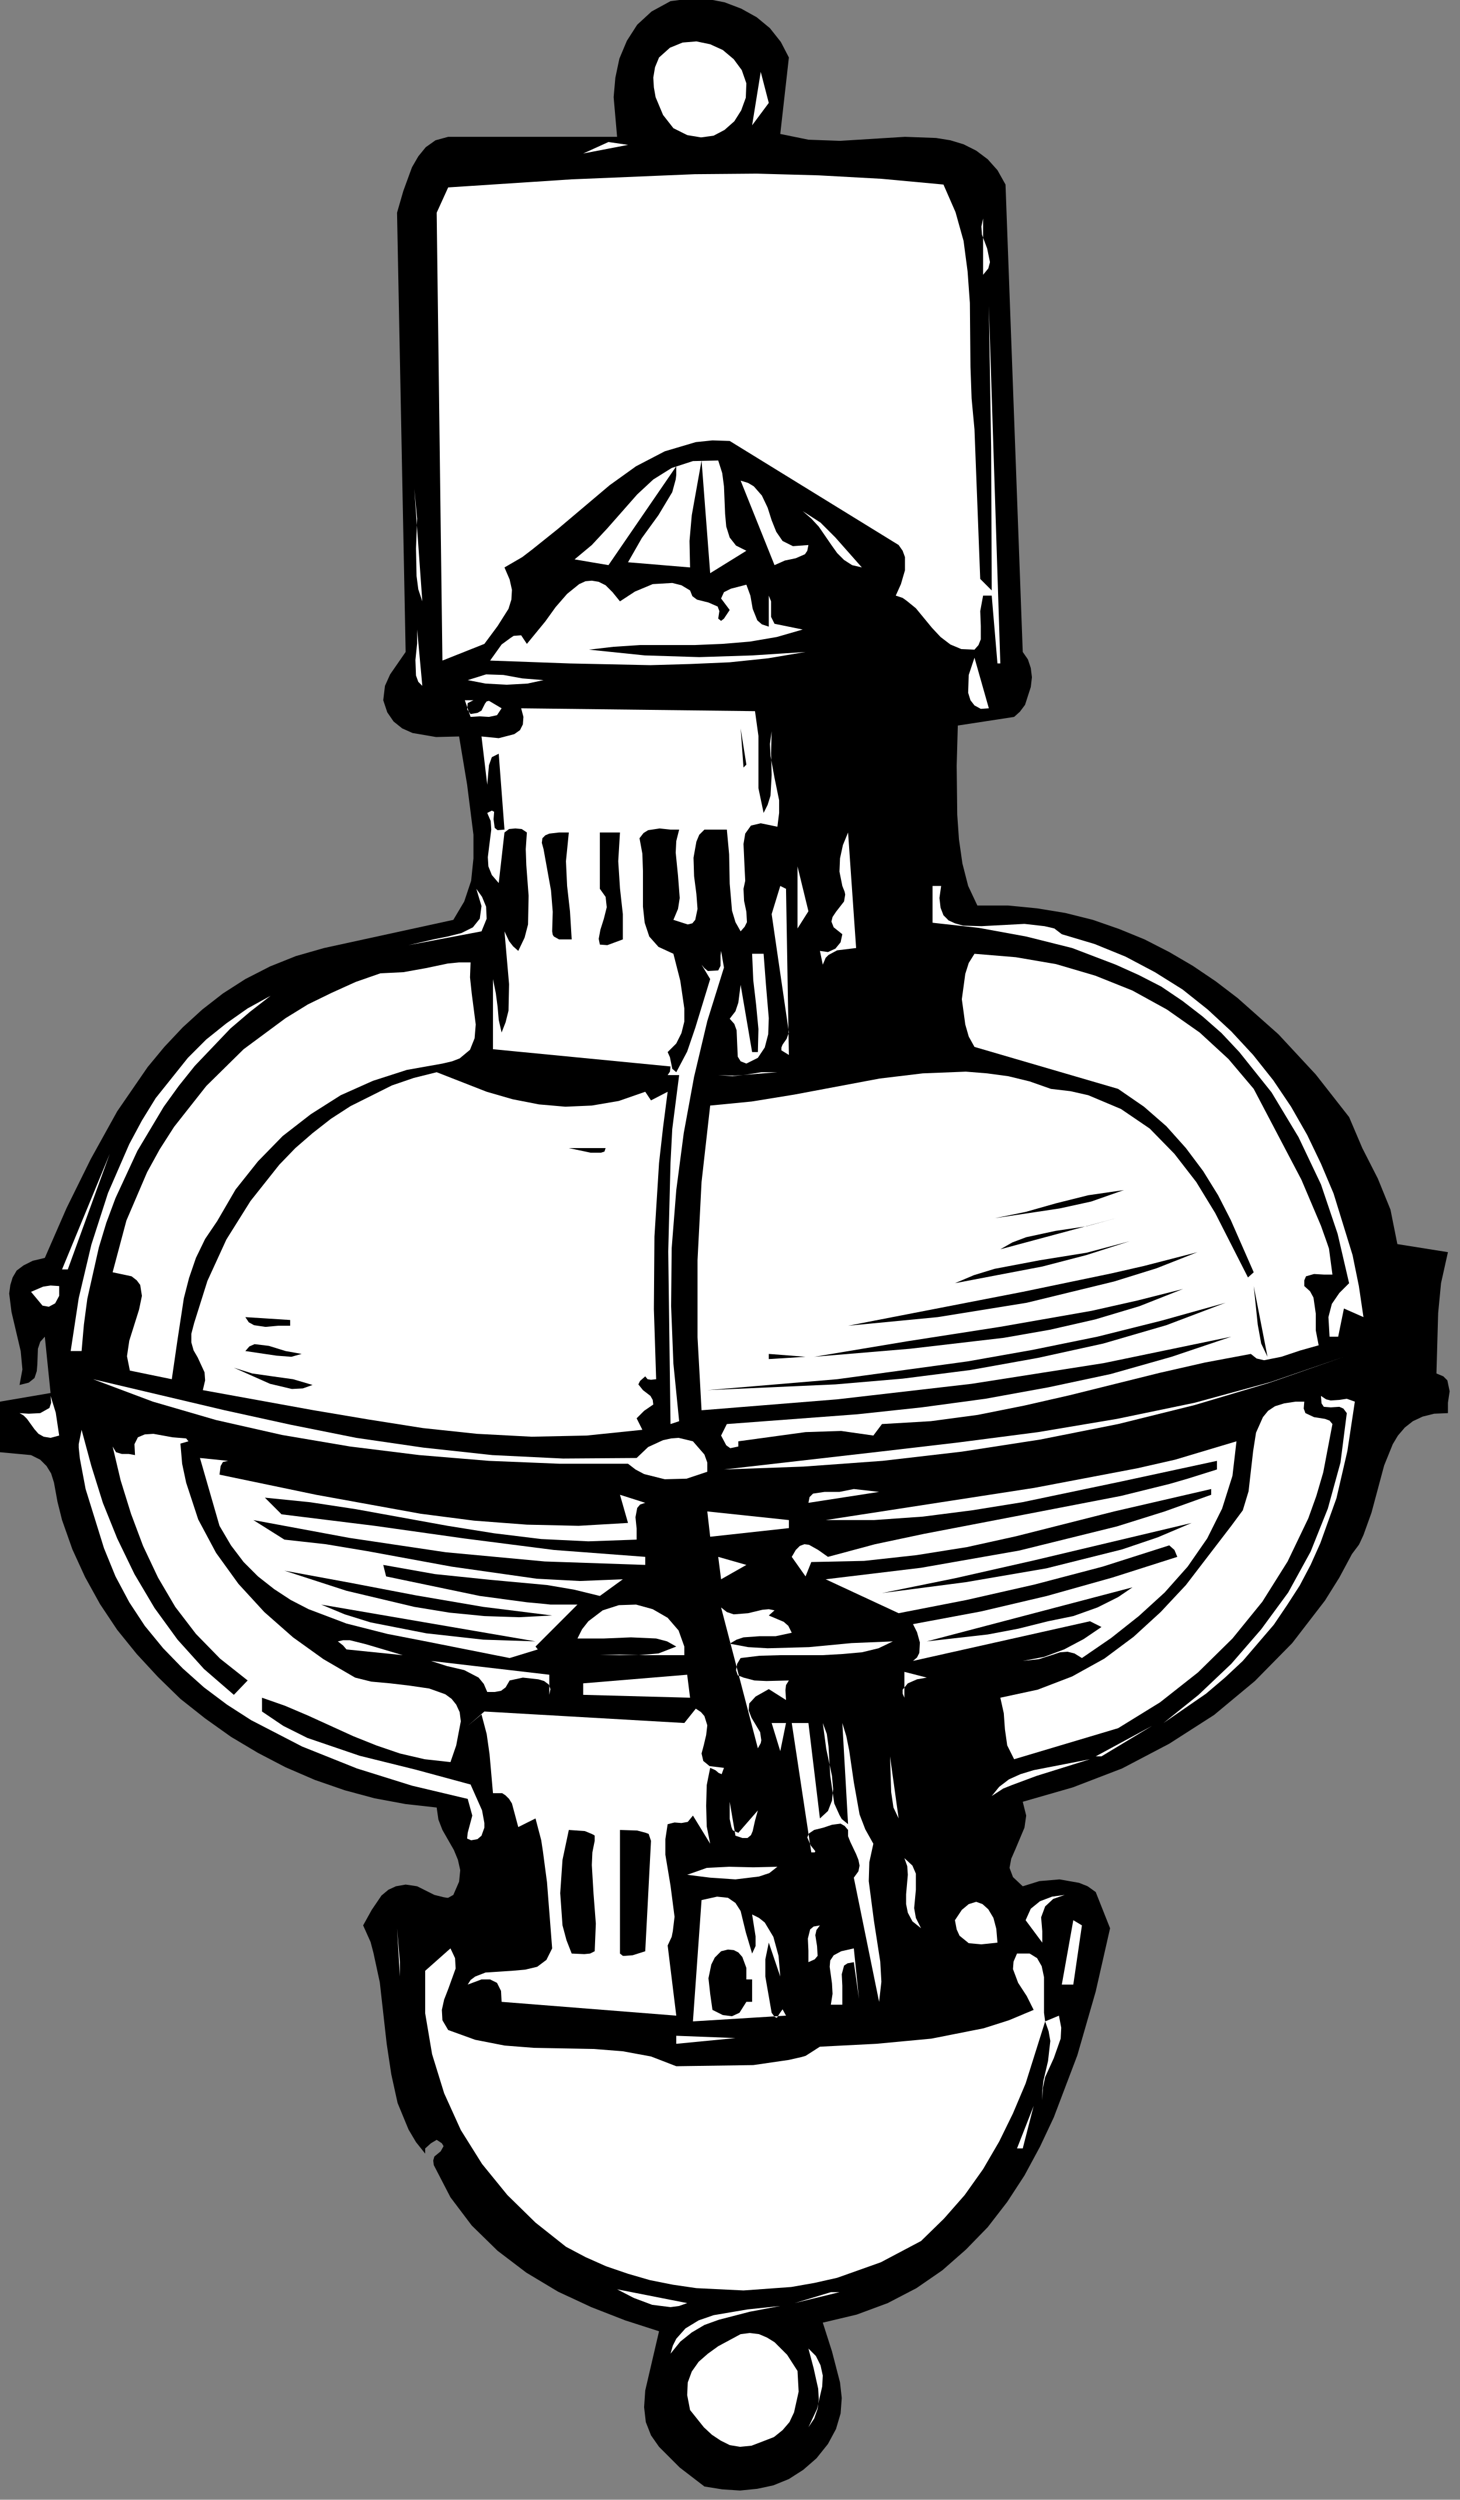 <?xml version="1.0" encoding="UTF-8" standalone="no"?>
<svg
   xmlns:dc="http://purl.org/dc/elements/1.1/"
   xmlns:cc="http://creativecommons.org/ns#"
   xmlns:rdf="http://www.w3.org/1999/02/22-rdf-syntax-ns#"
   xmlns:svg="http://www.w3.org/2000/svg"
   xmlns="http://www.w3.org/2000/svg"
   xmlns:sodipodi="http://sodipodi.sourceforge.net/DTD/sodipodi-0.dtd"
   xmlns:inkscape="http://www.inkscape.org/namespaces/inkscape"
   version="1.0"
   width="44.803mm"
   height="76.676mm"
   id="svg206"
   sodipodi:docname="CC002677.WMF">
  <rect width="100%" height="100%" fill="#808080" stroke="none"/>
  <sodipodi:namedview
     pagecolor="#ffffff"
     bordercolor="#666666"
     borderopacity="1"
     objecttolerance="10"
     gridtolerance="10"
     guidetolerance="10"
     inkscape:pageopacity="0"
     inkscape:pageshadow="2"
     inkscape:window-width="640"
     inkscape:window-height="480"
     id="namedview208" />
  <defs
     id="defs6">
    <clipPath
       clipPathUnits="userSpaceOnUse"
       id="clipWmfPath1">
      <path
         d="M 0,0 L 169.2,0 L 169.2,289.667 L 0,289.667 z"
         id="path2" />
    </clipPath>
    <pattern
       id="WMFhbasepattern"
       patternUnits="userSpaceOnUse"
       width="6"
       height="6"
       x="0"
       y="0" />
  </defs>
  <path
     style="fill:#000000;fill-rule:nonzero;fill-opacity:1;stroke:none;"
     clip-path="url(#clipWmfPath1)"
     d="  M 91.497,6.665   L 90.498,15.53   L 93.763,16.196   L 97.428,16.33   L 104.959,15.863   L 108.557,15.996   L 110.223,16.263   L 111.756,16.729   L 113.222,17.463   L 114.555,18.462   L 115.688,19.729   L 116.621,21.395   L 118.62,75.583   L 119.22,76.449   L 119.553,77.449   L 119.686,78.515   L 119.553,79.648   L 118.887,81.715   L 118.287,82.514   L 117.62,83.114   L 111.09,84.114   L 110.956,88.78   L 111.023,94.445   L 111.223,97.311   L 111.623,100.11   L 112.289,102.71   L 113.355,104.976   L 116.887,104.976   L 120.286,105.309   L 123.551,105.842   L 126.75,106.642   L 129.816,107.709   L 132.748,108.908   L 135.613,110.375   L 138.346,111.974   L 141.011,113.774   L 143.543,115.707   L 148.275,119.906   L 152.607,124.571   L 156.472,129.504   L 158.004,133.103   L 159.804,136.635   L 161.27,140.234   L 162.07,144.233   L 167.934,145.167   L 167.134,148.766   L 166.801,152.232   L 166.601,159.23   L 167.401,159.563   L 167.867,160.03   L 168.134,161.296   L 167.934,162.629   L 167.934,163.829   L 166.334,163.896   L 165.002,164.229   L 163.869,164.762   L 162.936,165.495   L 162.136,166.428   L 161.536,167.428   L 160.537,169.894   L 159.071,175.36   L 158.138,177.959   L 157.738,178.826   L 157.605,179.092   L 156.805,180.159   L 155.339,182.891   L 153.673,185.557   L 149.874,190.489   L 145.543,194.888   L 140.811,198.821   L 135.613,202.153   L 130.149,205.019   L 124.418,207.219   L 118.62,208.885   L 119.02,210.485   L 118.82,211.885   L 117.754,214.417   L 117.287,215.484   L 117.087,216.55   L 117.487,217.617   L 118.62,218.683   L 120.553,218.083   L 122.885,217.883   L 125.151,218.283   L 126.15,218.683   L 127.083,219.35   L 128.749,223.549   L 127.083,230.88   L 124.951,238.279   L 122.219,245.477   L 120.619,248.876   L 118.82,252.209   L 116.821,255.275   L 114.555,258.207   L 112.023,260.807   L 109.29,263.206   L 106.291,265.272   L 102.959,267.005   L 99.361,268.338   L 95.429,269.271   L 96.495,272.604   L 97.428,276.203   L 97.628,278.003   L 97.495,279.802   L 96.962,281.602   L 96.029,283.335   L 94.696,285.001   L 93.163,286.334   L 91.497,287.401   L 89.698,288.134   L 87.832,288.534   L 85.833,288.734   L 83.767,288.6   L 81.701,288.267   L 78.836,286.068   L 76.437,283.668   L 75.504,282.335   L 74.904,280.802   L 74.704,279.069   L 74.837,277.136   L 76.437,270.271   L 72.505,269.005   L 68.573,267.472   L 64.708,265.672   L 61.043,263.473   L 57.711,260.94   L 54.712,258.007   L 52.246,254.741   L 50.314,251.009   L 50.247,250.476   L 50.38,250.009   L 51.113,249.409   L 51.446,248.809   L 51.246,248.476   L 50.647,248.076   L 49.98,248.476   L 49.314,249.076   L 49.314,249.676   L 48.248,248.343   L 47.381,246.877   L 46.115,243.811   L 45.382,240.478   L 44.849,236.945   L 44.049,229.814   L 43.316,226.415   L 42.983,225.148   L 42.117,223.215   L 43.116,221.416   L 44.249,219.749   L 45.049,219.083   L 45.915,218.683   L 47.048,218.483   L 48.381,218.683   L 50.38,219.683   L 51.446,219.949   L 51.846,220.016   L 51.98,220.016   L 52.579,219.683   L 53.246,218.15   L 53.379,216.817   L 53.112,215.617   L 52.646,214.484   L 51.313,212.151   L 50.847,210.951   L 50.647,209.552   L 47.048,209.152   L 43.45,208.485   L 39.984,207.552   L 36.519,206.353   L 33.12,204.886   L 29.922,203.22   L 26.789,201.354   L 23.791,199.221   L 20.925,196.955   L 18.326,194.422   L 15.86,191.756   L 13.595,188.957   L 11.595,185.957   L 9.863,182.825   L 8.397,179.625   L 7.197,176.226   L 6.664,174.093   L 6.264,171.894   L 5.931,170.827   L 5.398,169.961   L 4.665,169.228   L 3.599,168.695   L 0,168.361   L 0,162.496   L 5.864,161.496   L 5.198,154.964   L 4.665,155.564   L 4.398,156.364   L 4.332,158.164   L 4.265,158.963   L 3.998,159.763   L 3.332,160.296   L 2.266,160.563   L 2.599,158.763   L 2.399,156.631   L 1.333,152.098   L 1.066,149.965   L 1.2,148.966   L 1.466,148.099   L 1.933,147.299   L 2.732,146.7   L 3.799,146.166   L 5.198,145.833   L 7.73,140.034   L 10.529,134.369   L 13.595,128.837   L 17.127,123.705   L 19.059,121.372   L 21.192,119.106   L 23.457,117.04   L 25.856,115.174   L 28.455,113.507   L 31.321,112.041   L 34.32,110.841   L 37.585,109.908   L 52.579,106.642   L 53.845,104.509   L 54.645,102.11   L 54.912,99.51   L 54.912,96.778   L 54.179,90.979   L 53.246,85.38   L 50.58,85.447   L 47.848,84.98   L 46.648,84.447   L 45.649,83.647   L 44.916,82.581   L 44.449,81.181   L 44.649,79.515   L 45.249,78.182   L 47.048,75.583   L 46.049,24.661   L 46.782,22.128   L 47.781,19.396   L 48.514,18.129   L 49.381,17.063   L 50.513,16.263   L 51.98,15.863   L 71.572,15.863   L 71.172,11.264   L 71.372,8.998   L 71.838,6.798   L 72.705,4.732   L 73.904,2.866   L 75.57,1.333   L 77.769,0.133   L 79.835,-0.133   L 81.968,-0.133   L 84.034,0.267   L 85.966,1   L 87.765,2   L 89.298,3.266   L 90.564,4.866   L 91.497,6.665  z "
     id="path8" />
  <path
     style="fill:#ffffff;fill-rule:nonzero;fill-opacity:1;stroke:none;"
     clip-path="url(#clipWmfPath1)"
     d="  M 86.566,9.664   L 86.499,11.331   L 85.966,12.797   L 85.166,14.063   L 84.034,15.063   L 82.767,15.73   L 81.301,15.93   L 79.702,15.663   L 78.103,14.863   L 76.903,13.33   L 76.037,11.264   L 75.837,10.131   L 75.77,8.998   L 75.97,7.798   L 76.437,6.665   L 77.703,5.532   L 79.169,4.932   L 80.768,4.799   L 82.368,5.132   L 83.834,5.799   L 85.1,6.865   L 86.033,8.131   L 86.566,9.664  z "
     id="path10" />
  <path
     style="fill:#ffffff;fill-rule:nonzero;fill-opacity:1;stroke:none;"
     clip-path="url(#clipWmfPath1)"
     d="  M 87.232,14.53   L 88.232,8.331   L 89.165,11.931   L 87.232,14.53  z "
     id="path12" />
  <path
     style="fill:#ffffff;fill-rule:nonzero;fill-opacity:1;stroke:none;"
     clip-path="url(#clipWmfPath1)"
     d="  M 67.64,17.796   L 70.572,16.463   L 72.838,16.796   L 67.64,17.796  z "
     id="path14" />
  <path
     style="fill:#ffffff;fill-rule:nonzero;fill-opacity:1;stroke:none;"
     clip-path="url(#clipWmfPath1)"
     d="  M 109.424,21.395   L 110.823,24.594   L 111.756,27.927   L 112.222,31.459   L 112.489,35.125   L 112.556,42.524   L 112.689,46.189   L 113.022,49.789   L 113.689,67.118   L 115.021,68.451   L 114.955,51.921   L 114.688,35.459   L 116.021,76.916   L 115.688,76.916   L 115.021,69.051   L 114.022,69.051   L 113.689,70.85   L 113.755,72.583   L 113.755,74.116   L 113.489,74.783   L 113.022,75.316   L 111.489,75.249   L 110.223,74.716   L 109.09,73.85   L 108.091,72.783   L 106.225,70.517   L 105.159,69.651   L 104.692,69.317   L 103.892,69.051   L 104.492,67.718   L 104.959,66.118   L 104.959,64.585   L 104.692,63.852   L 104.226,63.185   L 84.633,51.122   L 82.634,51.055   L 80.702,51.255   L 77.103,52.321   L 73.771,54.054   L 70.705,56.254   L 64.708,61.319   L 61.709,63.719   L 60.576,64.585   L 58.51,65.785   L 59.11,67.185   L 59.377,68.384   L 59.31,69.517   L 58.977,70.584   L 57.711,72.583   L 56.178,74.649   L 51.313,76.582   L 50.647,24.661   L 51.98,21.728   L 66.241,20.795   L 80.568,20.195   L 87.765,20.129   L 94.963,20.329   L 102.226,20.729   L 109.424,21.395  z "
     id="path16" />
  <path
     style="fill:#ffffff;fill-rule:nonzero;fill-opacity:1;stroke:none;"
     clip-path="url(#clipWmfPath1)"
     d="  M 48.981,21.395   L 48.048,27.26   L 48.981,21.395  z "
     id="path18" />
  <path
     style="fill:#ffffff;fill-rule:nonzero;fill-opacity:1;stroke:none;"
     clip-path="url(#clipWmfPath1)"
     d="  M 114.022,31.859   L 114.022,25.328   L 113.822,26.261   L 113.888,27.194   L 114.488,28.793   L 114.821,30.393   L 114.622,31.126   L 114.022,31.859  z "
     id="path20" />
  <path
     style="fill:#ffffff;fill-rule:nonzero;fill-opacity:1;stroke:none;"
     clip-path="url(#clipWmfPath1)"
     d="  M 47.048,28.593   L 48.048,33.126   L 47.048,28.593  z "
     id="path22" />
  <path
     style="fill:#ffffff;fill-rule:nonzero;fill-opacity:1;stroke:none;"
     clip-path="url(#clipWmfPath1)"
     d="  M 83.301,53.388   L 83.767,54.854   L 83.967,56.387   L 84.1,59.586   L 84.233,61.053   L 84.633,62.319   L 85.366,63.252   L 86.566,63.852   L 82.368,66.451   L 81.368,53.388   L 80.235,59.72   L 79.969,62.719   L 80.035,65.785   L 72.838,65.185   L 74.437,62.386   L 76.37,59.72   L 77.969,57.054   L 78.369,55.587   L 78.436,55.054   L 78.436,54.054   L 70.572,65.518   L 66.64,64.852   L 68.64,63.185   L 70.439,61.253   L 73.904,57.32   L 75.77,55.587   L 77.903,54.254   L 80.368,53.454   L 83.301,53.388  z "
     id="path24" />
  <path
     style="fill:#ffffff;fill-rule:nonzero;fill-opacity:1;stroke:none;"
     clip-path="url(#clipWmfPath1)"
     d="  M 93.763,63.185   L 93.63,63.852   L 93.363,64.252   L 92.297,64.718   L 91.031,64.985   L 89.831,65.518   L 85.9,55.721   L 86.766,55.987   L 87.432,56.387   L 88.365,57.453   L 89.032,58.853   L 89.498,60.319   L 90.031,61.652   L 90.764,62.719   L 91.964,63.319   L 93.763,63.185  z "
     id="path26" />
  <path
     style="fill:#ffffff;fill-rule:nonzero;fill-opacity:1;stroke:none;"
     clip-path="url(#clipWmfPath1)"
     d="  M 48.981,69.717   L 48.514,68.318   L 48.314,66.785   L 48.248,63.585   L 48.381,60.12   L 48.048,56.654   L 48.981,69.717  z "
     id="path28" />
  <path
     style="fill:#ffffff;fill-rule:nonzero;fill-opacity:1;stroke:none;"
     clip-path="url(#clipWmfPath1)"
     d="  M 99.961,65.785   L 98.828,65.518   L 97.895,64.918   L 97.095,64.119   L 96.429,63.185   L 94.963,61.053   L 94.096,60.12   L 93.097,59.253   L 95.163,60.586   L 96.895,62.319   L 99.961,65.785  z "
     id="path30" />
  <path
     style="fill:#ffffff;fill-rule:nonzero;fill-opacity:1;stroke:none;"
     clip-path="url(#clipWmfPath1)"
     d="  M 83.301,71.717   L 83.634,71.983   L 83.967,71.717   L 84.633,70.717   L 83.634,69.384   L 83.967,68.651   L 84.767,68.251   L 86.566,67.784   L 87.032,69.051   L 87.299,70.584   L 87.832,71.917   L 88.365,72.383   L 89.165,72.65   L 89.165,69.051   L 89.431,69.717   L 89.431,70.584   L 89.431,71.517   L 89.831,72.317   L 93.097,72.983   L 90.098,73.85   L 86.966,74.383   L 83.767,74.649   L 80.568,74.783   L 74.237,74.783   L 71.172,74.983   L 68.306,75.316   L 74.771,75.983   L 81.101,76.182   L 87.299,75.983   L 93.43,75.583   L 89.098,76.316   L 84.633,76.782   L 80.035,76.982   L 75.437,77.116   L 66.107,76.916   L 56.844,76.582   L 58.177,74.716   L 59.177,73.983   L 59.577,73.716   L 60.443,73.65   L 61.109,74.649   L 63.242,72.05   L 64.441,70.384   L 65.774,68.851   L 67.174,67.718   L 67.907,67.384   L 68.64,67.318   L 69.439,67.451   L 70.239,67.851   L 71.039,68.651   L 71.905,69.717   L 73.638,68.584   L 75.704,67.718   L 77.969,67.584   L 79.036,67.851   L 80.035,68.451   L 80.302,69.117   L 80.835,69.517   L 82.168,69.851   L 83.234,70.317   L 83.434,70.85   L 83.301,71.717  z "
     id="path32" />
  <path
     style="fill:#ffffff;fill-rule:nonzero;fill-opacity:1;stroke:none;"
     clip-path="url(#clipWmfPath1)"
     d="  M 48.981,79.515   L 48.514,79.048   L 48.248,78.315   L 48.181,76.516   L 48.381,74.583   L 48.381,72.983   L 48.981,79.515  z "
     id="path34" />
  <path
     style="fill:#ffffff;fill-rule:nonzero;fill-opacity:1;stroke:none;"
     clip-path="url(#clipWmfPath1)"
     d="  M 114.688,82.114   L 113.755,82.181   L 113.022,81.781   L 112.556,81.181   L 112.289,80.315   L 112.356,78.249   L 113.022,76.249   L 114.688,82.114  z "
     id="path36" />
  <path
     style="fill:#ffffff;fill-rule:nonzero;fill-opacity:1;stroke:none;"
     clip-path="url(#clipWmfPath1)"
     d="  M 63.042,78.849   L 61.176,79.248   L 58.777,79.382   L 56.311,79.248   L 54.245,78.849   L 56.378,78.182   L 58.377,78.249   L 60.576,78.649   L 63.042,78.849  z "
     id="path38" />
  <path
     style="fill:#ffffff;fill-rule:nonzero;fill-opacity:1;stroke:none;"
     clip-path="url(#clipWmfPath1)"
     d="  M 54.912,81.181   L 54.245,81.515   L 54.179,82.248   L 54.579,82.781   L 55.378,82.648   L 55.845,82.381   L 56.245,81.581   L 56.444,81.315   L 56.711,81.248   L 58.177,82.114   L 57.644,82.914   L 56.711,83.114   L 55.645,83.048   L 54.579,83.114   L 53.912,81.181   L 54.912,81.181  z "
     id="path40" />
  <path
     style="fill:#ffffff;fill-rule:nonzero;fill-opacity:1;stroke:none;"
     clip-path="url(#clipWmfPath1)"
     d="  M 87.566,82.448   L 87.965,85.314   L 87.965,88.38   L 87.965,91.379   L 88.565,94.245   L 89.032,93.312   L 89.365,92.245   L 89.498,89.846   L 89.431,87.313   L 89.498,84.78   L 89.298,86.247   L 89.365,87.647   L 89.831,90.179   L 90.364,92.779   L 90.364,94.245   L 90.164,95.845   L 88.232,95.445   L 87.099,95.711   L 86.433,96.644   L 86.233,97.844   L 86.366,100.777   L 86.433,102.11   L 86.233,103.043   L 86.299,104.443   L 86.566,105.709   L 86.633,106.909   L 86.366,107.442   L 85.9,107.975   L 85.3,106.909   L 84.9,105.576   L 84.633,102.443   L 84.567,99.044   L 84.3,96.178   L 81.701,96.178   L 81.101,96.778   L 80.768,97.578   L 80.435,99.444   L 80.502,101.577   L 80.768,103.643   L 80.901,105.376   L 80.635,106.642   L 80.302,107.042   L 79.769,107.175   L 78.103,106.642   L 78.636,105.376   L 78.836,104.109   L 78.636,101.51   L 78.369,98.844   L 78.436,97.511   L 78.769,96.178   L 77.769,96.178   L 76.503,96.045   L 75.17,96.245   L 74.637,96.578   L 74.171,97.178   L 74.504,98.977   L 74.571,100.977   L 74.571,105.109   L 74.771,106.975   L 75.304,108.575   L 76.37,109.775   L 78.103,110.575   L 78.902,113.707   L 79.369,116.906   L 79.369,118.439   L 79.036,119.772   L 78.436,120.972   L 77.436,121.972   L 77.703,122.572   L 77.836,123.238   L 77.969,123.905   L 78.436,124.305   L 79.702,121.905   L 80.635,119.173   L 82.368,113.507   L 81.368,111.841   L 81.701,112.241   L 82.101,112.574   L 83.301,112.507   L 83.567,111.974   L 83.567,111.374   L 83.567,110.775   L 83.634,110.241   L 83.967,112.174   L 82.034,118.373   L 80.502,124.838   L 79.302,131.37   L 78.436,137.968   L 77.903,144.7   L 77.836,151.432   L 78.103,158.097   L 78.769,164.762   L 77.769,165.095   L 77.503,145.1   L 77.769,134.769   L 77.969,130.903   L 78.769,124.638   L 77.436,124.638   L 77.703,124.238   L 77.769,123.638   L 57.177,121.639   L 57.177,113.507   L 57.511,115.174   L 57.711,116.706   L 57.844,118.239   L 58.177,119.706   L 58.644,118.506   L 58.977,117.173   L 59.043,114.107   L 58.51,107.975   L 59.043,109.108   L 59.51,109.708   L 60.11,110.241   L 60.843,108.708   L 61.243,107.175   L 61.309,103.843   L 61.043,100.31   L 60.976,98.444   L 61.109,96.511   L 60.51,96.111   L 59.776,96.045   L 59.043,96.111   L 58.51,96.511   L 57.844,102.376   L 57.044,101.443   L 56.644,100.444   L 56.578,99.377   L 56.711,98.311   L 56.978,96.178   L 56.911,95.178   L 56.511,94.245   L 57.044,93.978   L 57.311,94.112   L 57.244,94.978   L 57.377,95.978   L 57.711,96.245   L 58.51,96.178   L 57.844,87.38   L 57.044,87.78   L 56.711,88.713   L 56.511,90.979   L 55.845,85.38   L 57.844,85.58   L 59.643,85.114   L 60.31,84.647   L 60.643,83.981   L 60.709,83.114   L 60.443,82.114   L 87.566,82.448  z "
     id="path42" />
  <path
     style="fill:#ffffff;fill-rule:nonzero;fill-opacity:1;stroke:none;"
     clip-path="url(#clipWmfPath1)"
     d="  M 91.497,82.448   L 91.83,88.38   L 91.497,82.448  z "
     id="path44" />
  <path
     style="fill:#000000;fill-rule:nonzero;fill-opacity:1;stroke:none;"
     clip-path="url(#clipWmfPath1)"
     d="  M 86.233,88.98   L 85.9,84.447   L 86.566,88.646   L 86.233,88.98  z "
     id="path46" />
  <path
     style="fill:#000000;fill-rule:nonzero;fill-opacity:1;stroke:none;"
     clip-path="url(#clipWmfPath1)"
     d="  M 65.974,96.511   L 65.641,99.844   L 65.774,102.71   L 66.107,105.642   L 66.307,108.908   L 64.841,108.908   L 64.241,108.575   L 64.108,108.375   L 64.041,107.975   L 64.108,105.709   L 63.908,103.243   L 63.042,98.444   L 62.842,97.711   L 62.909,97.178   L 63.242,96.844   L 63.708,96.644   L 64.841,96.511   L 65.974,96.511  z "
     id="path48" />
  <path
     style="fill:#000000;fill-rule:nonzero;fill-opacity:1;stroke:none;"
     clip-path="url(#clipWmfPath1)"
     d="  M 71.905,96.511   L 71.705,99.844   L 71.905,102.976   L 72.238,105.976   L 72.238,108.908   L 70.439,109.575   L 69.573,109.508   L 69.439,108.842   L 69.639,107.775   L 70.039,106.509   L 70.372,105.176   L 70.239,103.976   L 69.573,103.043   L 69.573,96.511   L 71.905,96.511  z "
     id="path50" />
  <path
     style="fill:#ffffff;fill-rule:nonzero;fill-opacity:1;stroke:none;"
     clip-path="url(#clipWmfPath1)"
     d="  M 99.294,109.908   L 97.095,110.175   L 96.095,110.708   L 95.762,111.041   L 95.429,111.841   L 95.096,110.241   L 96.029,110.375   L 96.895,109.975   L 97.495,109.242   L 97.695,108.308   L 96.695,107.509   L 96.429,106.842   L 96.562,106.309   L 96.962,105.709   L 97.895,104.509   L 98.028,103.709   L 97.961,103.376   L 97.695,102.71   L 97.362,101.043   L 97.428,99.51   L 97.761,97.977   L 98.361,96.511   L 99.294,109.908  z "
     id="path52" />
  <path
     style="fill:#ffffff;fill-rule:nonzero;fill-opacity:1;stroke:none;"
     clip-path="url(#clipWmfPath1)"
     d="  M 92.497,107.642   L 92.497,100.444   L 93.763,105.642   L 92.497,107.642  z "
     id="path54" />
  <path
     style="fill:#ffffff;fill-rule:nonzero;fill-opacity:1;stroke:none;"
     clip-path="url(#clipWmfPath1)"
     d="  M 91.497,122.305   L 90.631,121.772   L 90.631,121.439   L 90.764,121.105   L 91.231,120.439   L 91.497,119.706   L 89.498,105.976   L 90.498,102.71   L 91.164,103.043   L 91.497,122.305  z "
     id="path56" />
  <path
     style="fill:#ffffff;fill-rule:nonzero;fill-opacity:1;stroke:none;"
     clip-path="url(#clipWmfPath1)"
     d="  M 109.157,102.71   L 108.957,104.109   L 109.09,105.242   L 109.424,106.109   L 110.023,106.709   L 110.756,107.042   L 111.689,107.309   L 113.822,107.375   L 118.82,107.109   L 121.152,107.375   L 122.019,107.575   L 122.285,107.642   L 123.151,108.308   L 126.95,109.441   L 130.549,110.908   L 133.947,112.707   L 137.146,114.707   L 140.078,117.04   L 142.81,119.572   L 145.343,122.305   L 147.675,125.238   L 149.741,128.304   L 151.607,131.57   L 153.206,134.902   L 154.672,138.368   L 156.872,145.5   L 157.605,149.099   L 158.138,152.698   L 155.872,151.698   L 155.206,154.964   L 154.206,154.964   L 154.073,152.698   L 154.472,151.165   L 155.339,149.899   L 156.472,148.766   L 155.139,143.034   L 153.206,137.302   L 150.607,131.836   L 147.475,126.638   L 143.743,121.972   L 141.678,119.772   L 139.478,117.84   L 137.146,116.04   L 134.68,114.374   L 132.081,113.041   L 129.416,111.841   L 124.351,109.908   L 119.02,108.575   L 113.555,107.575   L 108.157,106.975   L 108.157,102.71   L 109.157,102.71  z "
     id="path58" />
  <path
     style="fill:#ffffff;fill-rule:nonzero;fill-opacity:1;stroke:none;"
     clip-path="url(#clipWmfPath1)"
     d="  M 55.845,107.975   L 47.381,109.575   L 50.247,108.908   L 51.913,108.575   L 53.512,108.175   L 54.845,107.509   L 55.645,106.509   L 55.845,105.043   L 55.245,103.043   L 55.911,103.976   L 56.378,105.109   L 56.444,106.509   L 55.845,107.975  z "
     id="path60" />
  <path
     style="fill:#ffffff;fill-rule:nonzero;fill-opacity:1;stroke:none;"
     clip-path="url(#clipWmfPath1)"
     d="  M 92.497,109.575   L 93.097,114.507   L 92.497,109.575  z "
     id="path62" />
  <path
     style="fill:#ffffff;fill-rule:nonzero;fill-opacity:1;stroke:none;"
     clip-path="url(#clipWmfPath1)"
     d="  M 88.565,110.575   L 88.832,114.107   L 89.165,118.04   L 89.098,119.906   L 88.698,121.439   L 87.899,122.638   L 86.566,123.305   L 85.9,123.038   L 85.566,122.505   L 85.5,121.039   L 85.433,119.439   L 85.166,118.706   L 84.633,118.106   L 85.3,117.24   L 85.633,116.24   L 85.9,114.174   L 87.232,121.972   L 87.899,121.972   L 87.965,119.306   L 87.699,116.507   L 87.366,113.641   L 87.232,110.575   L 88.565,110.575  z "
     id="path64" />
  <path
     style="fill:#ffffff;fill-rule:nonzero;fill-opacity:1;stroke:none;"
     clip-path="url(#clipWmfPath1)"
     d="  M 145.409,126.238   L 150.941,136.769   L 153.206,142.101   L 153.939,144.167   L 154.139,144.767   L 154.539,147.766   L 153.54,147.766   L 152.407,147.699   L 151.474,147.966   L 151.274,148.433   L 151.274,149.099   L 151.94,149.699   L 152.34,150.432   L 152.607,152.298   L 152.607,154.231   L 152.94,155.964   L 150.807,156.564   L 148.608,157.297   L 146.609,157.697   L 145.743,157.497   L 145.076,156.964   L 139.745,157.964   L 134.48,159.163   L 124.018,161.763   L 118.753,162.963   L 113.422,164.029   L 107.957,164.762   L 102.293,165.095   L 101.293,166.428   L 97.562,165.895   L 93.43,166.028   L 85.633,167.095   L 85.633,167.695   L 84.7,167.895   L 84.233,167.561   L 83.634,166.428   L 84.3,165.095   L 99.428,163.962   L 106.891,163.162   L 114.288,162.163   L 121.619,160.83   L 128.816,159.297   L 135.88,157.297   L 142.81,154.964   L 128.016,158.03   L 112.689,160.43   L 97.095,162.229   L 81.368,163.496   L 80.901,155.031   L 80.901,146.1   L 81.368,137.035   L 82.368,128.171   L 87.166,127.704   L 92.097,126.904   L 102.026,125.038   L 107.025,124.438   L 112.023,124.238   L 114.488,124.438   L 116.954,124.771   L 119.42,125.371   L 121.885,126.238   L 124.151,126.504   L 126.217,126.971   L 130.015,128.57   L 133.347,130.837   L 136.213,133.769   L 138.745,137.035   L 140.944,140.634   L 144.743,148.099   L 145.409,147.499   L 142.744,141.434   L 141.278,138.568   L 139.545,135.769   L 137.546,133.103   L 135.28,130.57   L 132.681,128.304   L 129.682,126.238   L 113.022,121.372   L 112.356,120.172   L 111.956,118.773   L 111.556,115.84   L 111.956,112.907   L 112.356,111.641   L 113.022,110.575   L 117.82,110.974   L 122.485,111.774   L 127.017,113.107   L 131.348,114.84   L 135.347,117.04   L 139.145,119.706   L 142.477,122.772   L 145.409,126.238  z "
     id="path66" />
  <path
     style="fill:#ffffff;fill-rule:nonzero;fill-opacity:1;stroke:none;"
     clip-path="url(#clipWmfPath1)"
     d="  M 54.579,111.574   L 54.512,113.307   L 54.712,115.174   L 55.178,118.773   L 55.045,120.372   L 54.512,121.705   L 53.312,122.705   L 52.446,123.038   L 51.313,123.305   L 47.181,124.038   L 43.25,125.305   L 39.518,126.971   L 36.052,129.17   L 32.787,131.703   L 29.922,134.636   L 27.323,137.902   L 25.19,141.567   L 23.791,143.634   L 22.724,145.833   L 21.925,148.166   L 21.325,150.499   L 20.592,155.298   L 19.925,159.897   L 15.061,158.897   L 14.728,157.23   L 14.994,155.431   L 16.127,151.832   L 16.46,150.232   L 16.26,148.966   L 15.86,148.433   L 15.261,147.966   L 13.062,147.499   L 14.661,141.501   L 17.06,135.902   L 18.526,133.236   L 20.192,130.637   L 23.924,125.904   L 28.256,121.639   L 33.12,118.04   L 35.719,116.44   L 38.452,115.107   L 41.25,113.84   L 44.116,112.841   L 46.782,112.707   L 49.381,112.241   L 51.913,111.708   L 53.246,111.574   L 54.579,111.574  z "
     id="path68" />
  <path
     style="fill:#ffffff;fill-rule:nonzero;fill-opacity:1;stroke:none;"
     clip-path="url(#clipWmfPath1)"
     d="  M 9.463,156.631   L 8.197,156.631   L 9.13,150.499   L 10.596,144.3   L 12.528,138.302   L 14.994,132.636   L 16.46,129.903   L 18.06,127.304   L 21.791,122.638   L 23.924,120.506   L 26.256,118.639   L 28.722,116.906   L 31.388,115.44   L 28.989,117.306   L 26.723,119.239   L 22.591,123.572   L 20.725,125.904   L 18.993,128.304   L 15.927,133.436   L 13.395,138.901   L 12.328,141.767   L 11.462,144.633   L 10.129,150.565   L 9.73,153.565   L 9.463,156.631  z "
     id="path70" />
  <path
     style="fill:#ffffff;fill-rule:nonzero;fill-opacity:1;stroke:none;"
     clip-path="url(#clipWmfPath1)"
     d="  M 56.511,122.638   L 61.776,123.971   L 56.511,122.638  z "
     id="path72" />
  <path
     style="fill:#ffffff;fill-rule:nonzero;fill-opacity:1;stroke:none;"
     clip-path="url(#clipWmfPath1)"
     d="  M 74.837,126.571   L 75.504,127.571   L 77.436,126.571   L 76.903,130.703   L 76.437,134.836   L 75.903,143.367   L 75.837,151.765   L 76.103,159.897   L 75.504,159.963   L 75.104,159.897   L 74.837,159.563   L 74.237,160.096   L 74.038,160.496   L 74.571,161.163   L 75.437,161.829   L 75.704,162.296   L 75.77,162.829   L 74.704,163.562   L 73.838,164.429   L 74.504,165.762   L 68.04,166.428   L 61.642,166.562   L 55.312,166.228   L 49.047,165.562   L 42.717,164.562   L 36.386,163.496   L 23.524,161.163   L 23.791,160.03   L 23.724,159.097   L 22.924,157.364   L 22.458,156.564   L 22.191,155.631   L 22.191,154.631   L 22.524,153.365   L 24.057,148.499   L 26.256,143.7   L 29.055,139.235   L 32.387,135.036   L 34.253,133.103   L 36.252,131.37   L 38.385,129.703   L 40.651,128.237   L 45.449,125.838   L 47.981,124.971   L 50.647,124.305   L 56.444,126.571   L 59.443,127.437   L 62.509,128.037   L 65.574,128.304   L 68.64,128.171   L 71.772,127.637   L 74.837,126.571  z "
     id="path74" />
  <path
     style="fill:#ffffff;fill-rule:nonzero;fill-opacity:1;stroke:none;"
     clip-path="url(#clipWmfPath1)"
     d="  M 90.164,124.305   L 86.899,124.571   L 85.1,124.705   L 83.301,124.638   L 84.967,124.771   L 86.633,124.571   L 88.299,124.305   L 90.164,124.305  z "
     id="path76" />
  <path
     style="fill:#000000;fill-rule:nonzero;fill-opacity:1;stroke:none;"
     clip-path="url(#clipWmfPath1)"
     d="  M 70.239,133.103   L 70.106,133.503   L 69.706,133.636   L 68.506,133.636   L 65.974,133.103   L 70.239,133.103  z "
     id="path78" />
  <path
     style="fill:#ffffff;fill-rule:nonzero;fill-opacity:1;stroke:none;"
     clip-path="url(#clipWmfPath1)"
     d="  M 7.197,147.166   L 12.728,133.769   L 7.864,147.166   L 7.197,147.166  z "
     id="path80" />
  <path
     style="fill:#000000;fill-rule:nonzero;fill-opacity:1;stroke:none;"
     clip-path="url(#clipWmfPath1)"
     d="  M 130.349,137.968   L 126.55,139.301   L 122.885,140.101   L 115.355,141.234   L 118.953,140.501   L 122.485,139.501   L 126.217,138.568   L 130.349,137.968  z "
     id="path82" />
  <path
     style="fill:#000000;fill-rule:nonzero;fill-opacity:1;stroke:none;"
     clip-path="url(#clipWmfPath1)"
     d="  M 116.021,144.833   L 117.42,144.034   L 119.02,143.434   L 122.418,142.701   L 126.017,142.167   L 129.416,141.234   L 116.021,144.833  z "
     id="path84" />
  <path
     style="fill:#000000;fill-rule:nonzero;fill-opacity:1;stroke:none;"
     clip-path="url(#clipWmfPath1)"
     d="  M 131.015,143.9   L 126.017,145.5   L 120.886,146.833   L 110.756,148.766   L 112.956,147.833   L 115.355,147.099   L 120.619,146.1   L 126.017,145.233   L 131.015,143.9  z "
     id="path86" />
  <path
     style="fill:#000000;fill-rule:nonzero;fill-opacity:1;stroke:none;"
     clip-path="url(#clipWmfPath1)"
     d="  M 138.879,145.167   L 134.147,147.033   L 129.216,148.566   L 119.086,151.032   L 108.757,152.698   L 98.361,153.698   L 118.62,149.766   L 128.883,147.633   L 132.681,146.766   L 138.879,145.167  z "
     id="path88" />
  <path
     style="fill:#ffffff;fill-rule:nonzero;fill-opacity:1;stroke:none;"
     clip-path="url(#clipWmfPath1)"
     d="  M 6.864,149.099   L 6.864,150.232   L 6.397,151.099   L 5.664,151.498   L 4.931,151.365   L 3.599,149.766   L 4.998,149.166   L 5.864,149.032   L 6.864,149.099  z "
     id="path90" />
  <path
     style="fill:#000000;fill-rule:nonzero;fill-opacity:1;stroke:none;"
     clip-path="url(#clipWmfPath1)"
     d="  M 147.009,157.297   L 146.276,155.764   L 145.876,153.565   L 145.409,149.099   L 147.009,157.297  z "
     id="path92" />
  <path
     style="fill:#000000;fill-rule:nonzero;fill-opacity:1;stroke:none;"
     clip-path="url(#clipWmfPath1)"
     d="  M 137.213,149.432   L 132.148,151.432   L 127.017,152.965   L 121.752,154.165   L 116.421,155.098   L 105.558,156.364   L 94.429,157.297   L 105.225,155.498   L 115.954,153.831   L 126.617,151.965   L 131.948,150.765   L 137.213,149.432  z "
     id="path94" />
  <path
     style="fill:#000000;fill-rule:nonzero;fill-opacity:1;stroke:none;"
     clip-path="url(#clipWmfPath1)"
     d="  M 142.144,151.032   L 135.28,153.631   L 127.95,155.764   L 120.353,157.43   L 112.556,158.83   L 104.692,159.83   L 96.895,160.496   L 82.034,161.163   L 97.095,159.897   L 112.222,157.83   L 119.753,156.497   L 127.283,154.964   L 134.747,153.098   L 142.144,151.032  z "
     id="path96" />
  <path
     style="fill:#000000;fill-rule:nonzero;fill-opacity:1;stroke:none;"
     clip-path="url(#clipWmfPath1)"
     d="  M 33.653,153.698   L 32.254,153.698   L 30.788,153.831   L 29.455,153.631   L 28.855,153.298   L 28.455,152.698   L 33.653,153.031   L 33.653,153.698  z "
     id="path98" />
  <path
     style="fill:#000000;fill-rule:nonzero;fill-opacity:1;stroke:none;"
     clip-path="url(#clipWmfPath1)"
     d="  M 34.986,156.964   L 33.787,157.297   L 32.054,157.164   L 28.455,156.631   L 28.922,156.097   L 29.522,155.831   L 31.188,156.031   L 33.12,156.631   L 34.986,156.964  z "
     id="path100" />
  <path
     style="fill:#000000;fill-rule:nonzero;fill-opacity:1;stroke:none;"
     clip-path="url(#clipWmfPath1)"
     d="  M 89.165,157.564   L 89.165,156.964   L 93.43,157.297   L 89.165,157.564  z "
     id="path102" />
  <path
     style="fill:#ffffff;fill-rule:nonzero;fill-opacity:1;stroke:none;"
     clip-path="url(#clipWmfPath1)"
     d="  M 155.872,157.297   L 147.275,160.296   L 138.545,162.896   L 129.682,165.095   L 120.619,166.895   L 111.556,168.295   L 102.36,169.361   L 93.163,170.028   L 83.967,170.361   L 102.026,168.295   L 111.156,167.228   L 120.419,166.028   L 129.549,164.495   L 138.545,162.629   L 147.342,160.23   L 155.872,157.297  z "
     id="path104" />
  <path
     style="fill:#000000;fill-rule:nonzero;fill-opacity:1;stroke:none;"
     clip-path="url(#clipWmfPath1)"
     d="  M 36.252,160.563   L 35.12,160.963   L 33.853,161.03   L 31.321,160.43   L 27.123,158.564   L 29.255,159.23   L 31.588,159.563   L 33.987,159.897   L 36.252,160.563  z "
     id="path106" />
  <path
     style="fill:#ffffff;fill-rule:nonzero;fill-opacity:1;stroke:none;"
     clip-path="url(#clipWmfPath1)"
     d="  M 73.838,169.028   L 75.17,167.761   L 76.903,166.962   L 77.836,166.762   L 78.702,166.695   L 80.368,167.095   L 81.701,168.628   L 82.034,169.561   L 82.034,170.627   L 79.635,171.427   L 77.103,171.494   L 74.704,170.894   L 73.704,170.361   L 72.838,169.694   L 64.841,169.694   L 56.711,169.361   L 48.648,168.695   L 40.584,167.695   L 32.72,166.362   L 25.057,164.629   L 17.726,162.496   L 10.796,159.897   L 26.056,163.496   L 33.653,165.162   L 41.317,166.695   L 49.114,167.828   L 57.111,168.695   L 65.308,169.094   L 73.838,169.028  z "
     id="path108" />
  <path
     style="fill:#ffffff;fill-rule:nonzero;fill-opacity:1;stroke:none;"
     clip-path="url(#clipWmfPath1)"
     d="  M 6.864,166.428   L 5.864,166.695   L 5.065,166.562   L 4.465,166.228   L 3.998,165.695   L 3.132,164.495   L 2.732,164.096   L 2.266,163.829   L 3.332,163.896   L 4.665,163.829   L 5.731,163.229   L 5.931,162.629   L 5.864,161.829   L 6.464,163.762   L 6.864,166.428  z "
     id="path110" />
  <path
     style="fill:#ffffff;fill-rule:nonzero;fill-opacity:1;stroke:none;"
     clip-path="url(#clipWmfPath1)"
     d="  M 157.138,162.496   L 156.272,168.228   L 155.006,173.693   L 153.14,178.892   L 152.007,181.425   L 150.741,183.824   L 149.275,186.091   L 147.742,188.357   L 144.143,192.556   L 142.077,194.489   L 139.878,196.355   L 134.947,199.754   L 139.012,196.488   L 142.81,192.889   L 146.276,188.89   L 149.408,184.624   L 152.007,179.892   L 154.006,174.893   L 155.472,169.561   L 156.205,163.829   L 155.805,163.296   L 155.339,163.096   L 154.339,163.162   L 153.54,163.096   L 153.273,162.696   L 153.206,161.829   L 153.806,162.229   L 154.339,162.363   L 155.339,162.296   L 156.205,162.163   L 157.138,162.496  z "
     id="path112" />
  <path
     style="fill:#ffffff;fill-rule:nonzero;fill-opacity:1;stroke:none;"
     clip-path="url(#clipWmfPath1)"
     d="  M 151.274,162.496   L 151.207,163.296   L 151.407,163.829   L 152.407,164.296   L 153.673,164.495   L 154.206,164.695   L 154.539,165.095   L 153.473,170.694   L 152.673,173.427   L 151.74,176.026   L 149.341,181.025   L 146.409,185.691   L 142.944,189.956   L 138.945,193.889   L 134.547,197.355   L 129.682,200.354   L 117.62,203.953   L 116.821,202.353   L 116.554,200.487   L 116.421,198.621   L 116.021,196.821   L 120.353,195.888   L 124.351,194.355   L 128.083,192.289   L 131.482,189.756   L 134.614,186.89   L 137.546,183.758   L 142.81,176.893   L 144.143,175.093   L 144.81,172.894   L 145.076,170.561   L 145.343,168.228   L 145.676,166.095   L 146.476,164.296   L 147.075,163.562   L 147.875,163.029   L 148.941,162.696   L 150.274,162.496   L 151.274,162.496  z "
     id="path114" />
  <path
     style="fill:#ffffff;fill-rule:nonzero;fill-opacity:1;stroke:none;"
     clip-path="url(#clipWmfPath1)"
     d="  M 27.123,196.488   L 28.722,194.822   L 25.523,192.289   L 22.724,189.423   L 20.325,186.29   L 18.326,182.891   L 16.593,179.225   L 15.194,175.493   L 13.994,171.627   L 13.062,167.695   L 13.461,168.361   L 14.128,168.561   L 14.927,168.561   L 15.66,168.695   L 15.594,167.428   L 15.994,166.628   L 16.793,166.295   L 17.793,166.228   L 19.992,166.628   L 21.591,166.762   L 21.858,167.095   L 20.925,167.361   L 21.125,169.694   L 21.591,171.894   L 22.991,176.159   L 25.057,180.025   L 27.656,183.624   L 30.655,186.89   L 33.987,189.823   L 37.519,192.356   L 41.184,194.489   L 43.05,194.955   L 45.249,195.155   L 47.515,195.422   L 49.78,195.755   L 51.646,196.421   L 52.379,196.955   L 52.912,197.621   L 53.312,198.488   L 53.446,199.554   L 52.912,202.353   L 52.246,204.286   L 49.247,203.953   L 46.382,203.287   L 43.649,202.353   L 40.984,201.287   L 35.719,198.888   L 33.054,197.755   L 30.388,196.821   L 30.388,198.421   L 32.854,200.087   L 35.653,201.487   L 41.717,203.553   L 48.181,205.153   L 54.579,206.886   L 55.911,209.885   L 56.178,211.351   L 56.178,211.885   L 55.845,212.818   L 55.378,213.218   L 54.645,213.351   L 54.179,213.151   L 54.245,212.484   L 54.778,210.485   L 54.245,208.552   L 47.781,207.019   L 41.384,205.019   L 35.053,202.487   L 29.122,199.421   L 26.323,197.621   L 23.657,195.622   L 21.192,193.422   L 18.926,191.089   L 16.793,188.49   L 14.994,185.757   L 13.395,182.758   L 12.062,179.492   L 9.929,172.627   L 9.263,169.094   L 9.13,167.828   L 9.13,167.428   L 9.463,165.762   L 10.596,169.961   L 11.929,174.227   L 13.595,178.359   L 15.594,182.491   L 17.926,186.424   L 20.592,190.09   L 23.657,193.489   L 27.123,196.488  z "
     id="path116" />
  <path
     style="fill:#ffffff;fill-rule:nonzero;fill-opacity:1;stroke:none;"
     clip-path="url(#clipWmfPath1)"
     d="  M 143.41,167.095   L 142.944,171.094   L 141.744,174.893   L 140.012,178.359   L 137.746,181.625   L 135.08,184.624   L 132.081,187.357   L 128.883,189.89   L 125.484,192.222   L 124.618,191.689   L 123.818,191.489   L 122.952,191.556   L 122.152,191.823   L 120.486,192.356   L 118.62,192.556   L 121.086,192.089   L 123.418,191.223   L 125.684,190.023   L 127.75,188.623   L 126.417,187.957   L 105.892,192.556   L 106.358,192.156   L 106.625,191.623   L 106.691,190.423   L 106.358,189.223   L 105.892,188.29   L 113.755,186.824   L 121.419,185.024   L 129.016,182.891   L 136.546,180.492   L 136.213,179.692   L 135.613,179.159   L 127.883,181.625   L 120.019,183.691   L 112.089,185.491   L 104.226,187.024   L 95.762,183.091   L 106.825,181.758   L 118.22,179.759   L 129.549,176.959   L 135.08,175.226   L 140.478,173.293   L 140.478,172.627   L 129.216,175.226   L 117.887,178.092   L 112.156,179.359   L 106.291,180.292   L 100.227,180.958   L 94.096,181.092   L 93.43,182.758   L 91.83,180.492   L 92.297,179.692   L 92.763,179.225   L 93.297,179.025   L 93.83,179.092   L 94.896,179.692   L 96.029,180.492   L 101.493,179.025   L 107.158,177.826   L 118.62,175.626   L 130.015,173.427   L 135.68,172.027   L 137.746,171.427   L 141.144,170.361   L 141.144,169.361   L 130.015,171.76   L 118.553,174.16   L 112.756,175.093   L 107.025,175.826   L 101.36,176.226   L 95.762,176.226   L 119.953,172.494   L 131.881,170.227   L 136.28,169.228   L 143.41,167.095  z "
     id="path118" />
  <path
     style="fill:#ffffff;fill-rule:nonzero;fill-opacity:1;stroke:none;"
     clip-path="url(#clipWmfPath1)"
     d="  M 26.456,169.361   L 25.856,169.494   L 25.59,169.961   L 25.457,170.961   L 36.652,173.293   L 48.781,175.493   L 54.978,176.293   L 61.109,176.759   L 67.107,176.893   L 72.838,176.559   L 71.905,173.293   L 74.837,174.227   L 74.237,174.427   L 73.904,174.826   L 73.704,175.893   L 73.838,177.226   L 73.838,178.492   L 68.24,178.692   L 62.775,178.426   L 57.311,177.759   L 51.913,176.893   L 41.25,174.96   L 35.986,174.16   L 30.721,173.627   L 32.654,175.56   L 43.45,176.893   L 53.845,178.359   L 64.241,179.692   L 74.837,180.492   L 74.837,181.425   L 63.175,181.025   L 51.713,179.959   L 40.517,178.292   L 29.388,176.226   L 32.987,178.492   L 37.785,179.025   L 42.583,179.825   L 52.379,181.625   L 62.242,183.025   L 67.24,183.291   L 72.238,183.091   L 69.573,185.024   L 66.574,184.291   L 63.442,183.758   L 56.911,183.158   L 50.447,182.491   L 44.449,181.425   L 44.782,182.758   L 55.645,185.024   L 61.109,185.757   L 63.242,185.957   L 63.842,186.024   L 66.974,186.024   L 62.109,190.889   L 62.375,191.223   L 59.11,192.222   L 49.714,190.356   L 44.916,189.423   L 40.184,188.223   L 35.786,186.557   L 33.72,185.491   L 31.787,184.224   L 29.922,182.758   L 28.256,181.092   L 26.789,179.159   L 25.457,176.893   L 23.191,169.028   L 26.456,169.361  z "
     id="path120" />
  <path
     style="fill:#ffffff;fill-rule:nonzero;fill-opacity:1;stroke:none;"
     clip-path="url(#clipWmfPath1)"
     d="  M 93.763,174.227   L 93.896,173.56   L 94.296,173.16   L 95.629,172.96   L 97.362,172.96   L 99.028,172.627   L 101.96,172.96   L 93.763,174.227  z "
     id="path122" />
  <path
     style="fill:#ffffff;fill-rule:nonzero;fill-opacity:1;stroke:none;"
     clip-path="url(#clipWmfPath1)"
     d="  M 91.497,177.159   L 82.368,178.159   L 82.034,175.226   L 91.497,176.226   L 91.497,177.159  z "
     id="path124" />
  <path
     style="fill:#000000;fill-rule:nonzero;fill-opacity:1;stroke:none;"
     clip-path="url(#clipWmfPath1)"
     d="  M 138.212,176.559   L 134.28,178.226   L 130.149,179.625   L 121.352,181.825   L 112.023,183.424   L 102.293,184.691   L 110.823,182.958   L 119.953,180.892   L 138.212,176.559  z "
     id="path126" />
  <path
     style="fill:#ffffff;fill-rule:nonzero;fill-opacity:1;stroke:none;"
     clip-path="url(#clipWmfPath1)"
     d="  M 83.634,183.091   L 83.301,180.492   L 86.566,181.425   L 83.634,183.091  z "
     id="path128" />
  <path
     style="fill:#000000;fill-rule:nonzero;fill-opacity:1;stroke:none;"
     clip-path="url(#clipWmfPath1)"
     d="  M 64.041,187.29   L 60.176,187.49   L 56.178,187.357   L 52.113,186.957   L 48.048,186.29   L 40.184,184.424   L 32.987,182.091   L 40.584,183.491   L 48.248,184.957   L 56.045,186.29   L 64.041,187.29  z "
     id="path130" />
  <path
     style="fill:#000000;fill-rule:nonzero;fill-opacity:1;stroke:none;"
     clip-path="url(#clipWmfPath1)"
     d="  M 121.552,187.957   L 118.087,188.823   L 114.555,189.49   L 107.491,190.29   L 131.348,184.024   L 129.682,185.157   L 127.283,186.357   L 124.484,187.357   L 121.552,187.957  z "
     id="path132" />
  <path
     style="fill:#000000;fill-rule:nonzero;fill-opacity:1;stroke:none;"
     clip-path="url(#clipWmfPath1)"
     d="  M 62.109,190.29   L 56.045,190.09   L 49.447,189.356   L 42.983,188.09   L 39.984,187.157   L 37.252,186.024   L 62.109,190.29  z "
     id="path134" />
  <path
     style="fill:#ffffff;fill-rule:nonzero;fill-opacity:1;stroke:none;"
     clip-path="url(#clipWmfPath1)"
     d="  M 79.369,190.889   L 79.369,191.889   L 69.573,191.889   L 71.838,191.823   L 74.104,191.889   L 76.37,191.689   L 78.436,190.889   L 77.37,190.29   L 76.103,189.956   L 73.171,189.823   L 70.039,189.956   L 66.974,189.956   L 67.507,188.89   L 68.24,187.957   L 69.906,186.69   L 71.772,186.091   L 73.771,186.024   L 75.704,186.557   L 77.436,187.557   L 78.702,189.023   L 79.369,190.889  z "
     id="path136" />
  <path
     style="fill:#ffffff;fill-rule:nonzero;fill-opacity:1;stroke:none;"
     clip-path="url(#clipWmfPath1)"
     d="  M 89.831,186.69   L 89.165,187.29   L 90.898,188.023   L 91.431,188.49   L 91.83,189.29   L 89.965,189.69   L 88.099,189.69   L 86.233,189.823   L 85.433,190.09   L 84.633,190.556   L 86.766,190.956   L 89.032,191.089   L 93.83,190.956   L 98.761,190.489   L 103.559,190.29   L 101.893,191.089   L 99.961,191.556   L 97.695,191.756   L 95.362,191.889   L 90.498,191.889   L 88.099,191.956   L 85.9,192.222   L 85.5,192.889   L 85.366,193.622   L 85.566,194.222   L 86.233,194.489   L 87.499,194.822   L 88.898,194.888   L 91.497,194.822   L 91.164,195.355   L 91.097,195.955   L 91.164,197.088   L 89.165,195.822   L 87.632,196.688   L 86.899,197.488   L 86.832,198.288   L 87.166,199.154   L 88.165,200.82   L 88.299,201.754   L 88.232,202.087   L 87.899,202.687   L 83.634,186.357   L 84.3,186.89   L 85.1,187.157   L 86.766,187.024   L 88.432,186.624   L 89.165,186.557   L 89.831,186.69  z "
     id="path138" />
  <path
     style="fill:#ffffff;fill-rule:nonzero;fill-opacity:1;stroke:none;"
     clip-path="url(#clipWmfPath1)"
     d="  M 40.184,191.223   L 39.784,190.756   L 39.185,190.29   L 39.784,190.156   L 40.584,190.156   L 42.45,190.623   L 46.715,191.889   L 40.184,191.223  z "
     id="path140" />
  <path
     style="fill:#ffffff;fill-rule:nonzero;fill-opacity:1;stroke:none;"
     clip-path="url(#clipWmfPath1)"
     d="  M 63.708,196.488   L 63.842,195.822   L 63.642,195.288   L 63.108,194.888   L 62.442,194.689   L 60.643,194.489   L 59.11,194.822   L 58.644,195.622   L 58.11,196.022   L 57.377,196.155   L 56.511,196.155   L 56.111,195.222   L 55.511,194.489   L 53.845,193.622   L 51.846,193.156   L 49.98,192.556   L 63.708,194.155   L 63.708,196.488  z "
     id="path142" />
  <path
     style="fill:#ffffff;fill-rule:nonzero;fill-opacity:1;stroke:none;"
     clip-path="url(#clipWmfPath1)"
     d="  M 107.491,194.489   L 106.358,194.689   L 105.292,195.155   L 104.692,195.888   L 104.692,196.355   L 104.892,196.821   L 104.892,193.822   L 107.491,194.489  z "
     id="path144" />
  <path
     style="fill:#ffffff;fill-rule:nonzero;fill-opacity:1;stroke:none;"
     clip-path="url(#clipWmfPath1)"
     d="  M 67.64,196.488   L 67.64,195.155   L 79.702,194.155   L 80.035,196.821   L 67.64,196.488  z "
     id="path146" />
  <path
     style="fill:#ffffff;fill-rule:nonzero;fill-opacity:1;stroke:none;"
     clip-path="url(#clipWmfPath1)"
     d="  M 83.967,204.953   L 83.7,205.686   L 83.367,205.553   L 82.967,205.219   L 82.368,204.953   L 81.968,206.952   L 81.901,209.352   L 81.968,211.751   L 82.368,213.751   L 80.368,210.485   L 79.769,211.218   L 79.036,211.351   L 78.236,211.285   L 77.436,211.485   L 77.17,213.218   L 77.17,215.017   L 77.769,218.616   L 78.236,222.216   L 78.036,223.882   L 77.903,224.548   L 77.436,225.548   L 78.436,233.68   L 58.177,232.08   L 58.11,230.814   L 57.644,229.88   L 56.844,229.481   L 55.845,229.481   L 54.245,230.08   L 54.579,229.547   L 55.112,229.147   L 56.311,228.681   L 59.377,228.481   L 60.909,228.347   L 62.309,228.014   L 63.375,227.214   L 64.041,225.881   L 63.442,218.216   L 62.975,214.684   L 62.775,213.351   L 62.109,210.818   L 60.11,211.818   L 59.377,209.085   L 59.043,208.552   L 58.644,208.152   L 58.244,207.886   L 57.177,207.886   L 56.778,203.353   L 56.444,201.02   L 55.845,198.754   L 54.245,200.087   L 56.178,198.421   L 79.369,199.754   L 80.702,198.088   L 81.301,198.488   L 81.701,198.954   L 82.034,200.021   L 81.901,201.154   L 81.635,202.287   L 81.368,203.287   L 81.568,204.153   L 82.301,204.753   L 83.967,204.953  z "
     id="path148" />
  <path
     style="fill:#ffffff;fill-rule:nonzero;fill-opacity:1;stroke:none;"
     clip-path="url(#clipWmfPath1)"
     d="  M 90.498,203.02   L 89.498,199.754   L 91.164,199.754   L 90.498,203.02  z "
     id="path150" />
  <path
     style="fill:#ffffff;fill-rule:nonzero;fill-opacity:1;stroke:none;"
     clip-path="url(#clipWmfPath1)"
     d="  M 95.096,210.818   L 96.029,209.952   L 96.495,208.752   L 96.629,207.419   L 96.495,205.886   L 95.829,202.753   L 95.429,199.754   L 95.896,201.02   L 96.095,202.487   L 96.295,205.886   L 96.762,209.085   L 97.362,210.418   L 97.628,210.885   L 98.361,211.485   L 97.695,199.754   L 98.161,201.287   L 98.495,202.953   L 99.028,206.619   L 99.694,210.352   L 100.36,212.085   L 101.293,213.751   L 100.827,215.884   L 100.76,218.083   L 101.36,222.682   L 102.093,227.414   L 102.226,229.747   L 101.96,232.08   L 99.028,217.683   L 99.561,216.95   L 99.694,216.284   L 99.561,215.617   L 99.294,214.951   L 98.628,213.551   L 98.361,212.884   L 98.361,212.151   L 97.961,211.685   L 97.495,211.418   L 96.495,211.551   L 95.496,211.885   L 94.429,212.151   L 93.83,212.551   L 93.63,213.018   L 94.03,213.951   L 94.563,214.617   L 94.496,214.751   L 94.096,214.751   L 91.83,199.754   L 93.763,199.754   L 95.096,210.818  z "
     id="path152" />
  <path
     style="fill:#ffffff;fill-rule:nonzero;fill-opacity:1;stroke:none;"
     clip-path="url(#clipWmfPath1)"
     d="  M 127.083,203.62   L 133.614,200.087   L 127.75,203.62   L 127.083,203.62  z "
     id="path154" />
  <path
     style="fill:#ffffff;fill-rule:nonzero;fill-opacity:1;stroke:none;"
     clip-path="url(#clipWmfPath1)"
     d="  M 100.294,203.62   L 101.96,210.485   L 100.294,203.62  z "
     id="path156" />
  <path
     style="fill:#ffffff;fill-rule:nonzero;fill-opacity:1;stroke:none;"
     clip-path="url(#clipWmfPath1)"
     d="  M 104.226,210.818   L 103.626,209.552   L 103.359,207.752   L 103.226,203.62   L 104.226,210.818  z "
     id="path158" />
  <path
     style="fill:#ffffff;fill-rule:nonzero;fill-opacity:1;stroke:none;"
     clip-path="url(#clipWmfPath1)"
     d="  M 126.417,203.953   L 120.219,205.886   L 117.354,206.952   L 116.354,207.352   L 115.021,208.219   L 115.888,207.152   L 117.021,206.286   L 118.353,205.686   L 119.886,205.219   L 126.417,203.953  z "
     id="path160" />
  <path
     style="fill:#ffffff;fill-rule:nonzero;fill-opacity:1;stroke:none;"
     clip-path="url(#clipWmfPath1)"
     d="  M 85.633,212.484   L 87.899,209.885   L 87.566,211.085   L 87.299,212.284   L 87.099,212.751   L 86.699,213.084   L 86.099,213.084   L 85.3,212.818   L 84.633,208.885   L 84.633,210.885   L 84.833,211.818   L 84.967,212.151   L 85.033,212.218   L 85.633,212.484  z "
     id="path162" />
  <path
     style="fill:#000000;fill-rule:nonzero;fill-opacity:1;stroke:none;"
     clip-path="url(#clipWmfPath1)"
     d="  M 68.973,213.418   L 68.706,214.751   L 68.64,216.217   L 68.84,219.549   L 69.106,223.015   L 68.973,226.215   L 68.44,226.481   L 67.773,226.548   L 66.307,226.481   L 65.707,224.948   L 65.241,223.215   L 64.974,219.483   L 65.241,215.617   L 65.974,212.151   L 67.84,212.284   L 68.64,212.618   L 68.906,212.751   L 68.973,212.818   L 68.973,213.418  z "
     id="path164" />
  <path
     style="fill:#000000;fill-rule:nonzero;fill-opacity:1;stroke:none;"
     clip-path="url(#clipWmfPath1)"
     d="  M 75.504,213.418   L 74.837,226.215   L 73.371,226.681   L 72.505,226.748   L 72.238,226.748   L 71.905,226.481   L 71.905,212.151   L 73.904,212.218   L 74.904,212.484   L 75.237,212.618   L 75.504,213.418  z "
     id="path166" />
  <path
     style="fill:#ffffff;fill-rule:nonzero;fill-opacity:1;stroke:none;"
     clip-path="url(#clipWmfPath1)"
     d="  M 106.825,223.549   L 105.825,222.749   L 105.292,221.749   L 105.092,220.749   L 105.092,219.616   L 105.292,217.35   L 105.225,216.35   L 104.892,215.417   L 105.825,216.284   L 106.225,217.217   L 106.225,219.083   L 106.025,221.216   L 106.225,222.349   L 106.825,223.549  z "
     id="path168" />
  <path
     style="fill:#ffffff;fill-rule:nonzero;fill-opacity:1;stroke:none;"
     clip-path="url(#clipWmfPath1)"
     d="  M 90.164,216.417   L 89.232,217.15   L 88.032,217.55   L 85.3,217.883   L 82.368,217.683   L 79.702,217.35   L 81.968,216.55   L 84.567,216.417   L 87.366,216.484   L 90.164,216.417  z "
     id="path170" />
  <path
     style="fill:#ffffff;fill-rule:nonzero;fill-opacity:1;stroke:none;"
     clip-path="url(#clipWmfPath1)"
     d="  M 123.485,219.683   L 122.152,220.149   L 121.219,221.016   L 120.752,222.282   L 120.886,223.882   L 120.886,225.215   L 118.953,222.615   L 119.553,221.282   L 120.619,220.416   L 122.019,219.883   L 123.485,219.683  z "
     id="path172" />
  <path
     style="fill:#ffffff;fill-rule:nonzero;fill-opacity:1;stroke:none;"
     clip-path="url(#clipWmfPath1)"
     d="  M 87.232,226.481   L 87.632,225.615   L 87.632,224.482   L 87.232,221.949   L 88.032,222.349   L 88.698,222.882   L 89.698,224.548   L 90.298,226.748   L 90.498,229.147   L 89.165,225.215   L 88.765,227.148   L 88.765,229.147   L 89.498,233.346   L 89.831,233.813   L 90.098,233.946   L 90.431,233.413   L 90.764,232.946   L 91.164,233.68   L 80.368,234.346   L 81.368,220.283   L 83.167,219.883   L 84.433,220.016   L 85.3,220.616   L 85.9,221.549   L 86.499,224.015   L 87.232,226.481  z "
     id="path174" />
  <path
     style="fill:#ffffff;fill-rule:nonzero;fill-opacity:1;stroke:none;"
     clip-path="url(#clipWmfPath1)"
     d="  M 115.688,225.215   L 113.822,225.415   L 112.356,225.281   L 111.29,224.415   L 110.956,223.682   L 110.756,222.615   L 111.556,221.416   L 112.356,220.749   L 113.222,220.483   L 113.955,220.749   L 114.622,221.349   L 115.221,222.349   L 115.554,223.615   L 115.688,225.215  z "
     id="path176" />
  <path
     style="fill:#ffffff;fill-rule:nonzero;fill-opacity:1;stroke:none;"
     clip-path="url(#clipWmfPath1)"
     d="  M 125.484,223.215   L 124.484,230.08   L 123.151,230.08   L 124.484,222.615   L 125.484,223.215  z "
     id="path178" />
  <path
     style="fill:#ffffff;fill-rule:nonzero;fill-opacity:1;stroke:none;"
     clip-path="url(#clipWmfPath1)"
     d="  M 93.763,227.481   L 93.763,226.148   L 93.696,224.748   L 93.963,223.682   L 94.363,223.349   L 95.096,223.215   L 94.696,223.749   L 94.563,224.348   L 94.763,225.615   L 94.829,226.748   L 94.496,227.148   L 93.763,227.481  z "
     id="path180" />
  <path
     style="fill:#ffffff;fill-rule:nonzero;fill-opacity:1;stroke:none;"
     clip-path="url(#clipWmfPath1)"
     d="  M 46.382,229.147   L 46.049,223.549   L 46.382,227.481   L 46.382,229.147  z "
     id="path182" />
  <path
     style="fill:#ffffff;fill-rule:nonzero;fill-opacity:1;stroke:none;"
     clip-path="url(#clipWmfPath1)"
     d="  M 51.98,235.346   L 55.112,236.479   L 58.51,237.145   L 61.909,237.412   L 65.441,237.479   L 68.906,237.545   L 72.238,237.812   L 75.504,238.412   L 78.436,239.545   L 87.366,239.412   L 91.497,238.812   L 92.963,238.478   L 93.43,238.345   L 95.096,237.279   L 101.627,236.945   L 108.024,236.346   L 114.088,235.146   L 117.021,234.213   L 119.886,233.013   L 119.086,231.413   L 118.087,229.88   L 117.487,228.281   L 117.554,227.414   L 117.954,226.481   L 119.42,226.481   L 120.286,227.014   L 120.819,227.948   L 121.086,229.214   L 121.086,232.013   L 121.086,233.346   L 121.219,234.346   L 122.818,233.68   L 123.085,235.079   L 123.018,236.346   L 122.219,238.612   L 121.219,240.811   L 120.952,242.078   L 120.886,243.477   L 120.886,242.344   L 121.019,241.211   L 121.552,238.945   L 121.819,236.612   L 121.619,235.479   L 121.219,234.346   L 118.953,241.544   L 117.487,245.01   L 115.888,248.276   L 114.022,251.475   L 111.889,254.475   L 109.49,257.207   L 106.825,259.807   L 102.16,262.273   L 97.095,264.073   L 94.429,264.672   L 91.764,265.139   L 86.233,265.539   L 80.768,265.272   L 78.036,264.872   L 75.37,264.339   L 72.838,263.606   L 70.306,262.74   L 67.907,261.673   L 65.641,260.473   L 62.109,257.674   L 58.843,254.475   L 55.911,250.876   L 53.446,246.943   L 51.513,242.677   L 50.114,238.145   L 49.314,233.413   L 49.314,228.481   L 52.246,225.881   L 52.779,227.014   L 52.846,228.214   L 51.98,230.614   L 51.513,231.813   L 51.246,233.013   L 51.313,234.213   L 51.98,235.346  z "
     id="path184" />
  <path
     style="fill:#ffffff;fill-rule:nonzero;fill-opacity:1;stroke:none;"
     clip-path="url(#clipWmfPath1)"
     d="  M 99.028,227.481   L 98.295,227.614   L 97.895,227.881   L 97.628,228.881   L 97.695,230.214   L 97.695,231.747   L 97.695,232.413   L 96.362,232.413   L 96.562,231.147   L 96.495,229.947   L 96.229,228.014   L 96.295,227.281   L 96.695,226.681   L 97.562,226.215   L 99.028,225.881   L 99.627,231.747   L 99.028,227.481  z "
     id="path186" />
  <path
     style="fill:#000000;fill-rule:nonzero;fill-opacity:1;stroke:none;"
     clip-path="url(#clipWmfPath1)"
     d="  M 86.566,229.481   L 87.232,229.481   L 87.232,232.08   L 86.566,232.08   L 85.766,233.346   L 84.9,233.746   L 83.834,233.613   L 82.634,233.013   L 82.368,231.147   L 82.168,229.347   L 82.501,227.748   L 82.901,226.948   L 83.634,226.215   L 84.433,226.015   L 85.1,226.081   L 85.633,226.348   L 86.099,226.881   L 86.566,228.148   L 86.566,229.481  z "
     id="path188" />
  <path
     style="fill:#ffffff;fill-rule:nonzero;fill-opacity:1;stroke:none;"
     clip-path="url(#clipWmfPath1)"
     d="  M 78.436,236.945   L 78.436,236.012   L 85.3,236.279   L 78.436,236.945  z "
     id="path190" />
  <path
     style="fill:#ffffff;fill-rule:nonzero;fill-opacity:1;stroke:none;"
     clip-path="url(#clipWmfPath1)"
     d="  M 117.954,249.076   L 119.886,244.144   L 118.62,249.076   L 117.954,249.076  z "
     id="path192" />
  <path
     style="fill:#ffffff;fill-rule:nonzero;fill-opacity:1;stroke:none;"
     clip-path="url(#clipWmfPath1)"
     d="  M 57.844,257.207   L 61.776,260.473   L 57.844,257.207  z "
     id="path194" />
  <path
     style="fill:#ffffff;fill-rule:nonzero;fill-opacity:1;stroke:none;"
     clip-path="url(#clipWmfPath1)"
     d="  M 79.702,267.005   L 78.769,267.338   L 77.769,267.472   L 75.637,267.205   L 73.504,266.405   L 71.572,265.406   L 79.702,267.005  z "
     id="path196" />
  <path
     style="fill:#ffffff;fill-rule:nonzero;fill-opacity:1;stroke:none;"
     clip-path="url(#clipWmfPath1)"
     d="  M 92.164,267.005   L 96.362,265.739   L 97.362,265.739   L 92.164,267.005  z "
     id="path198" />
  <path
     style="fill:#ffffff;fill-rule:nonzero;fill-opacity:1;stroke:none;"
     clip-path="url(#clipWmfPath1)"
     d="  M 90.498,267.338   L 86.966,268.005   L 83.367,268.938   L 81.701,269.538   L 80.235,270.404   L 78.902,271.471   L 77.769,272.871   L 78.036,271.937   L 78.436,271.138   L 79.502,269.938   L 81.035,269.005   L 82.767,268.405   L 86.699,267.738   L 90.498,267.338  z "
     id="path200" />
  <path
     style="fill:#ffffff;fill-rule:nonzero;fill-opacity:1;stroke:none;"
     clip-path="url(#clipWmfPath1)"
     d="  M 92.497,274.87   L 92.63,277.27   L 92.097,279.669   L 91.564,280.802   L 90.764,281.735   L 89.765,282.535   L 88.565,283.002   L 87.166,283.535   L 85.833,283.668   L 84.633,283.468   L 83.567,282.935   L 82.567,282.268   L 81.635,281.402   L 80.035,279.402   L 79.702,277.669   L 79.769,276.203   L 80.235,274.937   L 81.035,273.804   L 82.101,272.871   L 83.301,272.004   L 85.9,270.604   L 86.966,270.471   L 88.032,270.604   L 88.965,271.004   L 89.831,271.538   L 91.297,273.004   L 92.497,274.87  z "
     id="path202" />
  <path
     style="fill:#ffffff;fill-rule:nonzero;fill-opacity:1;stroke:none;"
     clip-path="url(#clipWmfPath1)"
     d="  M 93.763,281.402   L 94.429,280.402   L 94.829,279.269   L 94.963,278.136   L 94.896,276.936   L 94.363,274.537   L 93.763,272.271   L 94.629,273.137   L 95.163,274.204   L 95.429,275.403   L 95.362,276.67   L 94.763,279.269   L 93.763,281.402  z "
     id="path204" />
</svg>
